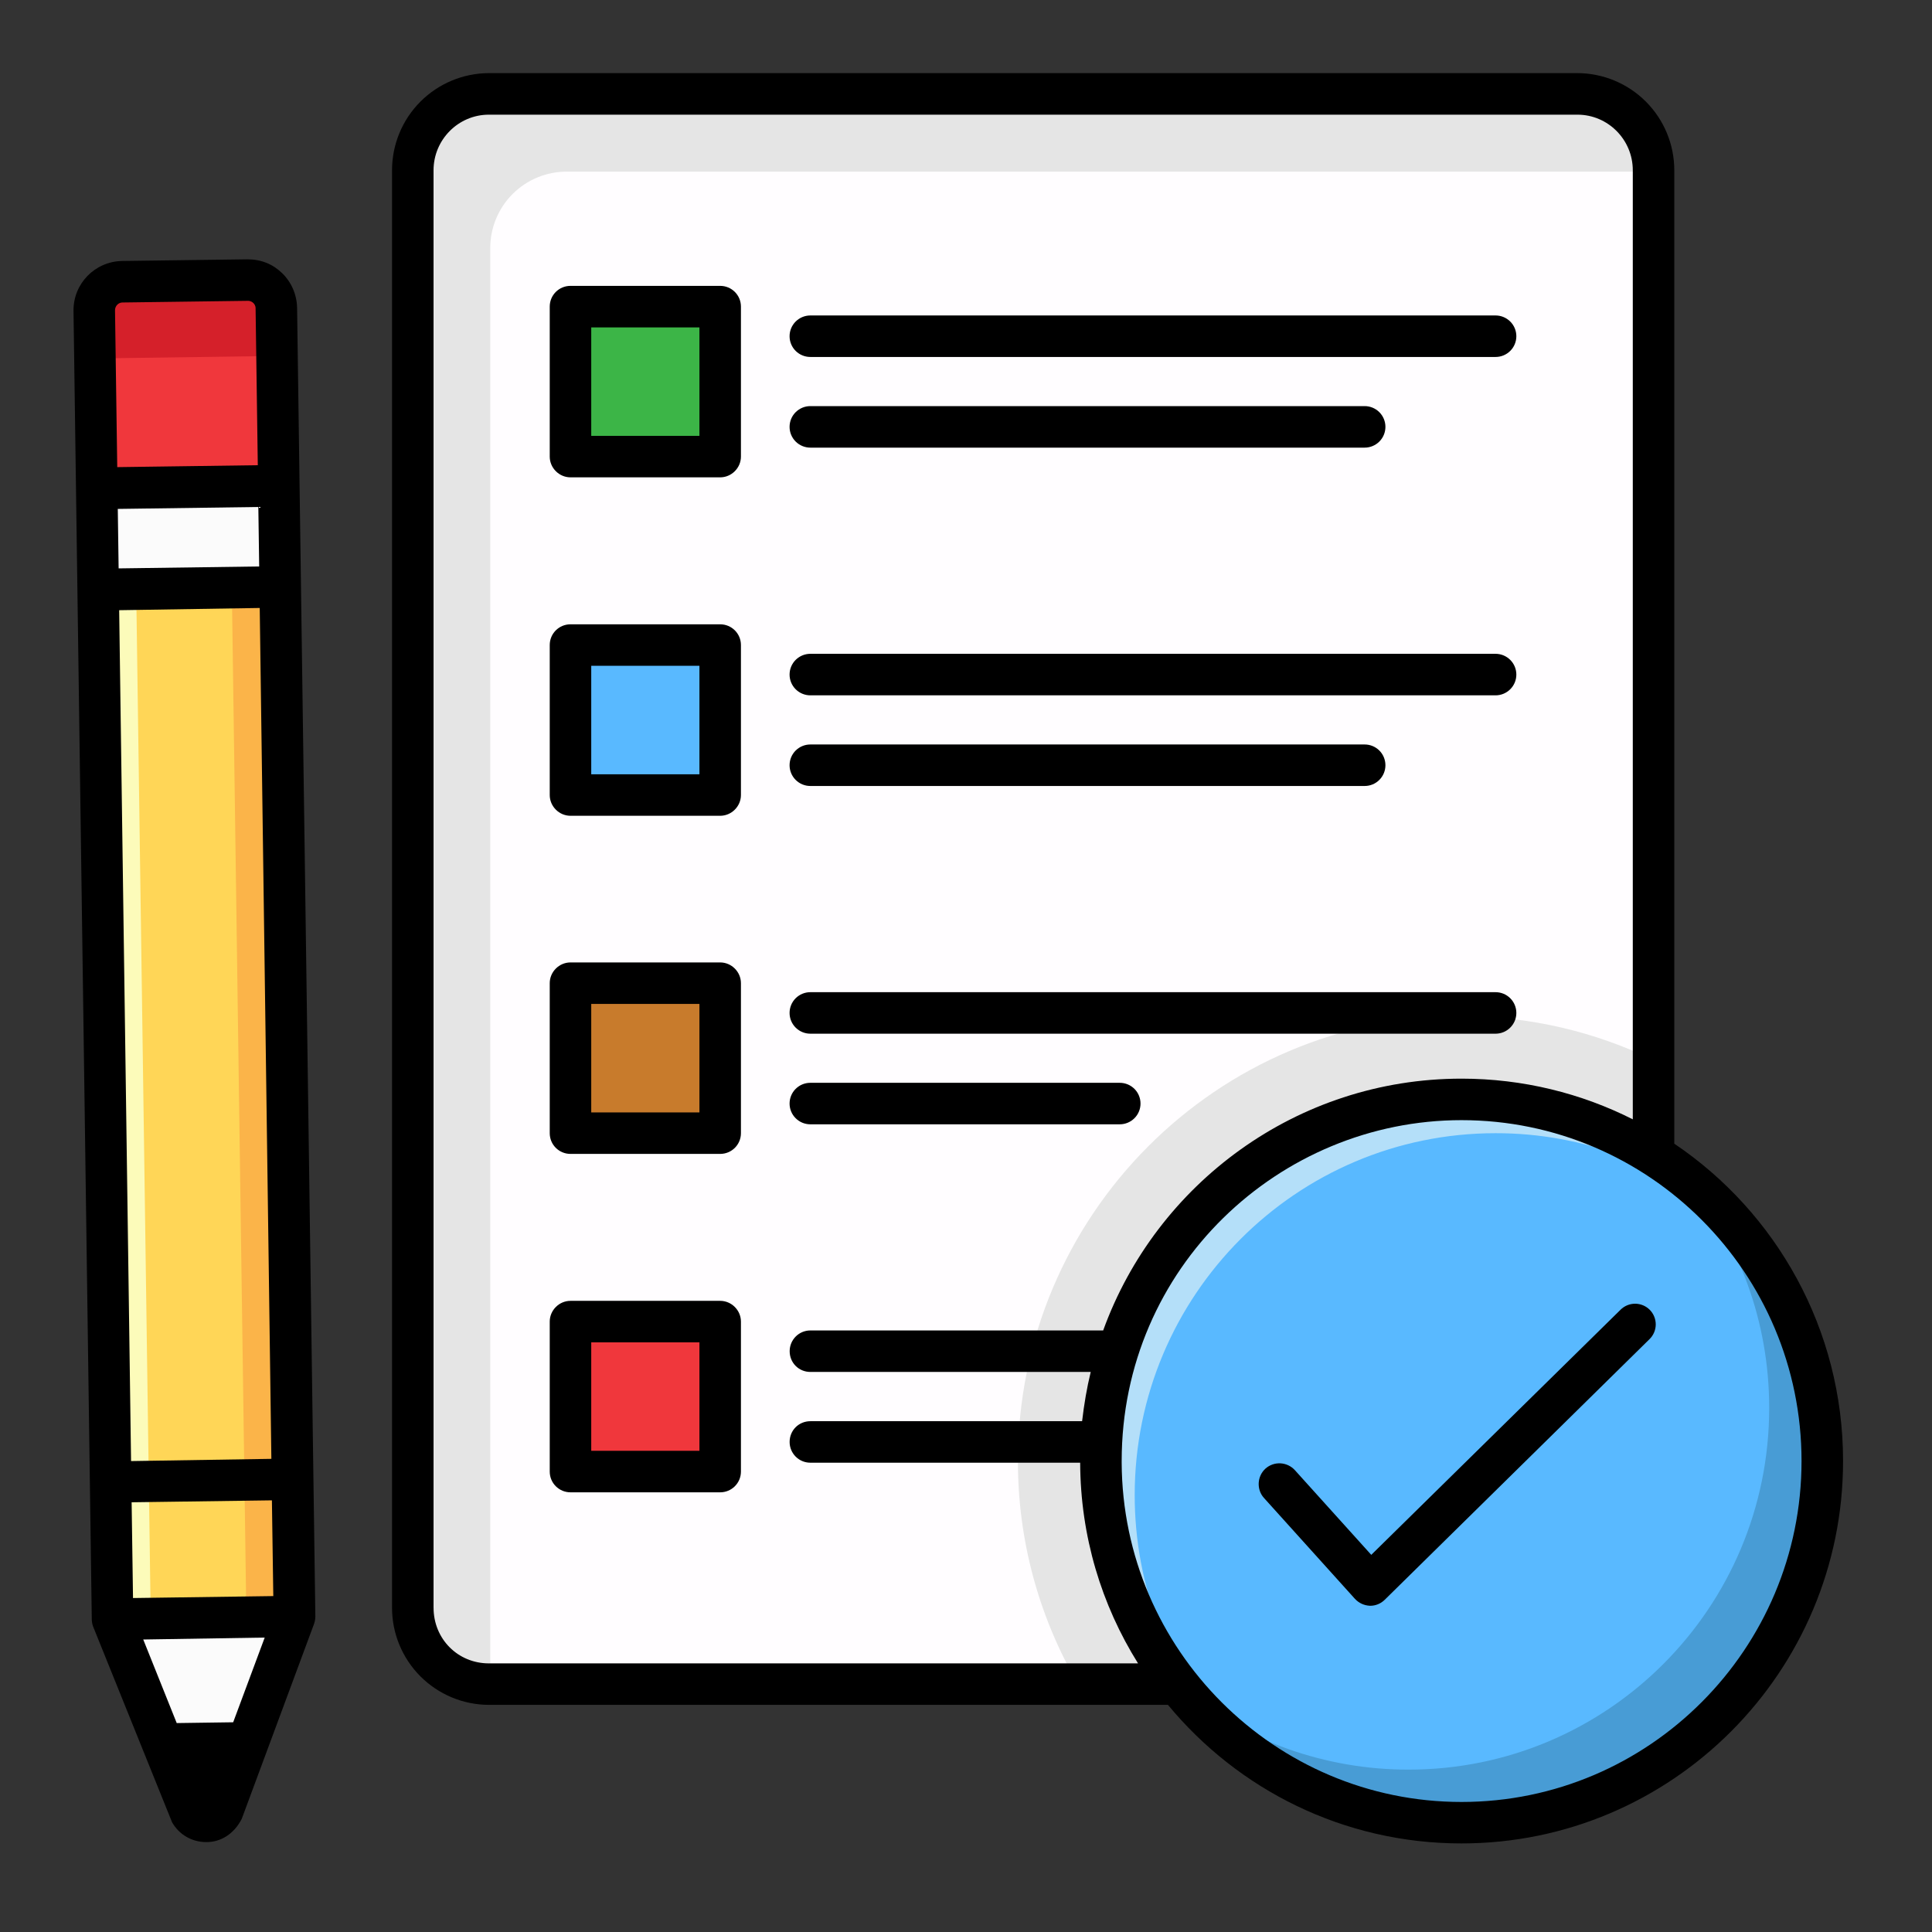 <svg width="85" height="85" viewBox="0 0 85 85" fill="none" xmlns="http://www.w3.org/2000/svg">
<rect x="0" y="0" width="85" height="85" fill="#333333" stroke="none"/>
<path d="M12.266 21.369L12.157 13.552C12.152 13.222 12.017 12.906 11.781 12.676C11.544 12.445 11.226 12.318 10.895 12.321L5.376 12.398C5.212 12.401 5.05 12.435 4.9 12.5C4.75 12.565 4.614 12.659 4.5 12.777C4.386 12.895 4.296 13.033 4.236 13.186C4.176 13.338 4.146 13.5 4.149 13.664L4.258 21.482L12.266 21.369Z" fill="#F0373C"/>
<path d="M4.149 13.664L4.178 15.771L12.187 15.659L12.158 13.552C12.156 13.388 12.122 13.226 12.057 13.076C11.993 12.925 11.899 12.789 11.782 12.674C11.665 12.56 11.526 12.47 11.374 12.409C11.222 12.348 11.059 12.318 10.895 12.32L5.376 12.398C5.212 12.4 5.05 12.435 4.9 12.5C4.75 12.565 4.614 12.659 4.5 12.777C4.386 12.894 4.296 13.033 4.236 13.185C4.176 13.338 4.146 13.5 4.149 13.664Z" fill="#D5202A"/>
<path d="M4.866 65.2L4.951 71.236L8.368 79.724C8.438 79.85 8.541 79.954 8.666 80.026C8.791 80.099 8.933 80.136 9.077 80.134C9.221 80.132 9.361 80.091 9.484 80.016C9.607 79.941 9.707 79.834 9.774 79.706L12.961 71.124L12.877 65.086L4.866 65.2Z" fill="#FBFBFB"/>
<path d="M4.315 25.936L12.32 25.823L12.96 71.122L4.956 71.237L4.315 25.936Z" fill="#FFD657"/>
<path d="M10.199 25.854L12.32 25.823L12.96 71.122L10.839 71.153L10.199 25.854Z" fill="#FBB449"/>
<path d="M4.317 25.936L5.992 25.912L6.632 71.211L4.957 71.236L4.317 25.936Z" fill="#FCFBBA"/>
<path d="M4.259 21.485L12.264 21.373L12.326 25.828L4.321 25.94L4.259 21.485Z" fill="#FBFBFB"/>
<path d="M72.745 7.489V70.733C72.746 71.173 72.661 71.61 72.493 72.017C72.326 72.425 72.079 72.795 71.768 73.107C71.457 73.42 71.088 73.667 70.681 73.836C70.274 74.005 69.838 74.093 69.397 74.093H21.505C21.064 74.093 20.628 74.006 20.22 73.837C19.813 73.668 19.443 73.42 19.132 73.108C18.821 72.796 18.574 72.426 18.407 72.018C18.239 71.61 18.153 71.174 18.155 70.733V7.489C18.155 6.6 18.507 5.748 19.135 5.118C19.763 4.489 20.615 4.135 21.504 4.133H69.396C70.285 4.135 71.137 4.489 71.765 5.119C72.393 5.748 72.745 6.6 72.745 7.489Z" fill="#FFFDFF"/>
<path d="M72.749 46.642V70.734C72.75 71.174 72.665 71.611 72.497 72.019C72.33 72.426 72.083 72.797 71.772 73.109C71.461 73.421 71.092 73.669 70.685 73.838C70.278 74.007 69.841 74.094 69.401 74.094H47.427C45.691 71.115 44.779 67.729 44.785 64.282C44.785 53.483 53.538 44.706 64.3 44.706C67.319 44.706 70.192 45.4 72.749 46.642ZM72.749 7.49V7.551H24.929C24.038 7.551 23.184 7.905 22.553 8.535C21.923 9.165 21.569 10.02 21.569 10.911V74.094H21.509C19.646 74.094 18.161 72.597 18.161 70.734V7.49C18.159 7.05 18.244 6.613 18.412 6.205C18.579 5.798 18.826 5.427 19.137 5.115C19.448 4.803 19.817 4.555 20.224 4.386C20.631 4.217 21.068 4.13 21.509 4.13H69.401C71.251 4.13 72.749 5.64 72.749 7.49Z" fill="#E5E5E5"/>
<path d="M25.099 58.145H31.682V64.743H25.099V58.145Z" fill="#F0373C"/>
<path d="M25.099 43.259H31.682V49.857H25.099V43.259Z" fill="#C87B2C"/>
<path d="M25.099 28.373H31.682V34.972H25.099V28.373Z" fill="#59B9FF"/>
<path d="M25.099 13.487H31.682V20.086H25.099V13.487Z" fill="#3CB547"/>
<path d="M64.303 80.193C73.07 80.193 80.176 73.068 80.176 64.278C80.176 55.489 73.07 48.363 64.303 48.363C55.537 48.363 48.431 55.489 48.431 64.278C48.431 73.068 55.537 80.193 64.303 80.193Z" fill="#59B9FF"/>
<path d="M80.174 64.282C80.174 73.071 73.065 80.193 64.3 80.193C59.333 80.193 54.901 77.904 51.992 74.325C54.814 76.615 58.34 77.862 61.975 77.856C70.74 77.856 77.837 70.734 77.837 61.944C77.837 58.122 76.498 54.616 74.246 51.877C76.1 53.368 77.596 55.257 78.622 57.404C79.648 59.552 80.178 61.902 80.174 64.282Z" fill="#489CD5"/>
<path d="M76.243 53.8C73.36 51.252 69.644 49.849 65.797 49.856C57.032 49.856 49.922 56.99 49.922 65.779C49.922 69.797 51.408 73.473 53.867 76.273C52.159 74.777 50.791 72.933 49.855 70.865C48.919 68.797 48.435 66.552 48.437 64.282C48.437 55.492 55.535 48.358 64.3 48.358C69.06 48.358 73.345 50.465 76.243 53.8Z" fill="#B4DFF9"/>
<path d="M13.071 13.54C13.059 12.967 12.827 12.42 12.413 12.018C11.999 11.616 11.488 11.409 10.88 11.409L5.365 11.482C4.172 11.507 3.222 12.48 3.234 13.674L4.038 71.244C4.038 71.353 4.062 71.463 4.099 71.573C4.111 71.573 4.111 71.585 4.111 71.597L7.568 80.167C7.873 80.715 8.445 81.044 9.066 81.044H9.09C9.711 81.044 10.295 80.691 10.636 80.021L13.801 71.487C13.85 71.366 13.874 71.244 13.874 71.11L13.071 13.54ZM5.219 25.007L5.182 22.39L11.366 22.305L11.403 24.922L5.219 25.007ZM5.243 26.846L11.427 26.748L11.939 64.183L5.766 64.281L5.243 26.846ZM5.852 70.307L5.791 66.094L11.963 66.009L12.024 70.221L5.852 70.307ZM5.389 13.308L10.904 13.235H10.916C11.026 13.235 11.111 13.296 11.147 13.333C11.184 13.369 11.245 13.442 11.245 13.564L11.342 20.467L5.158 20.552L5.06 13.649C5.06 13.467 5.206 13.308 5.389 13.308ZM10.259 75.773L7.775 75.808L6.302 72.131L11.646 72.046L10.259 75.773ZM31.685 57.232H25.099C24.599 57.232 24.186 57.646 24.186 58.145V64.743C24.186 65.254 24.599 65.656 25.099 65.656H31.685C32.184 65.656 32.598 65.254 32.598 64.743V58.145C32.598 57.646 32.184 57.232 31.685 57.232ZM30.772 63.83H26.012V59.058H30.772V63.83ZM31.685 42.343H25.099C24.599 42.343 24.186 42.757 24.186 43.256V49.854C24.186 50.366 24.599 50.767 25.099 50.767H31.685C32.184 50.767 32.598 50.366 32.598 49.854V43.256C32.598 42.757 32.184 42.343 31.685 42.343ZM30.772 48.941H26.012V44.169H30.772V48.941ZM35.651 45.478H65.8C66.042 45.478 66.274 45.382 66.445 45.21C66.617 45.039 66.713 44.807 66.713 44.565C66.713 44.323 66.617 44.09 66.445 43.919C66.274 43.748 66.042 43.652 65.8 43.652H35.651C35.409 43.652 35.177 43.748 35.005 43.919C34.834 44.09 34.738 44.323 34.738 44.565C34.738 44.807 34.834 45.039 35.005 45.21C35.177 45.382 35.409 45.478 35.651 45.478ZM35.651 49.465H49.265C49.507 49.465 49.739 49.369 49.911 49.197C50.082 49.026 50.178 48.794 50.178 48.552C50.178 48.31 50.082 48.077 49.911 47.906C49.739 47.735 49.507 47.639 49.265 47.639H35.651C35.409 47.639 35.177 47.735 35.005 47.906C34.834 48.077 34.738 48.31 34.738 48.552C34.738 48.794 34.834 49.026 35.005 49.197C35.177 49.369 35.409 49.465 35.651 49.465ZM31.685 27.467H25.099C24.599 27.467 24.186 27.868 24.186 28.38V34.978C24.186 35.477 24.599 35.891 25.099 35.891H31.685C32.184 35.891 32.598 35.477 32.598 34.978V28.38C32.598 27.868 32.184 27.467 31.685 27.467ZM30.772 34.065H26.012V29.293H30.772V34.065ZM35.651 30.592H65.8C66.042 30.592 66.274 30.495 66.445 30.324C66.617 30.153 66.713 29.921 66.713 29.679C66.713 29.436 66.617 29.204 66.445 29.033C66.274 28.862 66.042 28.765 65.8 28.765H35.651C35.409 28.765 35.177 28.862 35.005 29.033C34.834 29.204 34.738 29.436 34.738 29.679C34.738 29.921 34.834 30.153 35.005 30.324C35.177 30.495 35.409 30.592 35.651 30.592ZM35.651 34.58H60.04C60.282 34.58 60.515 34.484 60.686 34.312C60.857 34.141 60.953 33.909 60.953 33.667C60.953 33.425 60.857 33.192 60.686 33.021C60.515 32.85 60.282 32.754 60.04 32.754H35.651C35.409 32.754 35.177 32.85 35.005 33.021C34.834 33.192 34.738 33.425 34.738 33.667C34.738 33.909 34.834 34.141 35.005 34.312C35.177 34.484 35.409 34.58 35.651 34.58ZM31.685 12.577H25.099C24.599 12.577 24.186 12.978 24.186 13.49V20.088C24.186 20.587 24.599 21.001 25.099 21.001H31.685C32.184 21.001 32.598 20.587 32.598 20.088V13.49C32.598 12.978 32.184 12.577 31.685 12.577ZM30.772 19.175H26.012V14.404H30.772V19.175ZM35.651 15.705H65.8C66.042 15.705 66.274 15.609 66.445 15.438C66.617 15.267 66.713 15.034 66.713 14.792C66.713 14.55 66.617 14.318 66.445 14.147C66.274 13.976 66.042 13.879 65.8 13.879H35.651C35.409 13.879 35.177 13.976 35.005 14.147C34.834 14.318 34.738 14.55 34.738 14.792C34.738 15.034 34.834 15.267 35.005 15.438C35.177 15.609 35.409 15.705 35.651 15.705ZM35.651 19.694H60.04C60.282 19.694 60.515 19.597 60.686 19.426C60.857 19.255 60.953 19.023 60.953 18.78C60.953 18.538 60.857 18.306 60.686 18.135C60.515 17.964 60.282 17.867 60.04 17.867H35.651C35.409 17.867 35.177 17.964 35.005 18.135C34.834 18.306 34.738 18.538 34.738 18.78C34.738 19.023 34.834 19.255 35.005 19.426C35.177 19.597 35.409 19.694 35.651 19.694Z" fill="black"/>
<path d="M73.662 50.317V7.492C73.662 6.36 73.214 5.275 72.415 4.474C71.616 3.672 70.532 3.221 69.401 3.217H21.509C20.378 3.221 19.294 3.672 18.495 4.473C17.696 5.274 17.248 6.359 17.248 7.49V70.734C17.248 71.865 17.696 72.95 18.495 73.751C19.294 74.552 20.378 75.004 21.509 75.007H51.385C54.465 78.732 59.103 81.103 64.299 81.103C73.563 81.103 81.087 73.556 81.087 64.279C81.087 58.472 78.141 53.336 73.662 50.317ZM19.074 70.733V7.493C19.074 6.143 20.167 5.045 21.509 5.045H69.401C70.744 5.045 71.836 6.143 71.836 7.492V49.246C69.57 48.101 67.001 47.456 64.3 47.456C57.056 47.456 50.871 52.082 48.535 58.534H35.655C35.144 58.534 34.742 58.948 34.742 59.447C34.742 59.959 35.144 60.36 35.655 60.36H47.987C47.815 61.066 47.695 61.785 47.608 62.527H35.654C35.142 62.527 34.74 62.929 34.74 63.44C34.74 63.94 35.142 64.353 35.654 64.353H47.523C47.535 67.592 48.461 70.611 50.068 73.18L50.07 73.182H21.51C20.144 73.182 19.075 72.107 19.075 70.734L19.074 70.733ZM64.3 79.279C56.083 79.279 49.387 72.583 49.349 64.353V64.28C49.349 55.76 56.286 49.282 64.299 49.282C72.553 49.282 79.26 56.002 79.26 64.28C79.26 72.546 72.554 79.279 64.3 79.279Z" fill="black"/>
<path d="M71.299 57.621L60.33 68.407L56.97 64.682C56.808 64.503 56.581 64.395 56.34 64.381C56.098 64.367 55.861 64.449 55.679 64.609C55.302 64.95 55.278 65.534 55.606 65.9L59.612 70.343C59.782 70.526 60.013 70.635 60.269 70.647H60.293C60.525 70.647 60.756 70.55 60.926 70.38L72.577 58.912C72.748 58.742 72.845 58.512 72.846 58.271C72.847 58.03 72.752 57.799 72.583 57.627C72.413 57.456 72.183 57.36 71.942 57.358C71.701 57.357 71.47 57.452 71.299 57.621Z" fill="black"/>
</svg>
